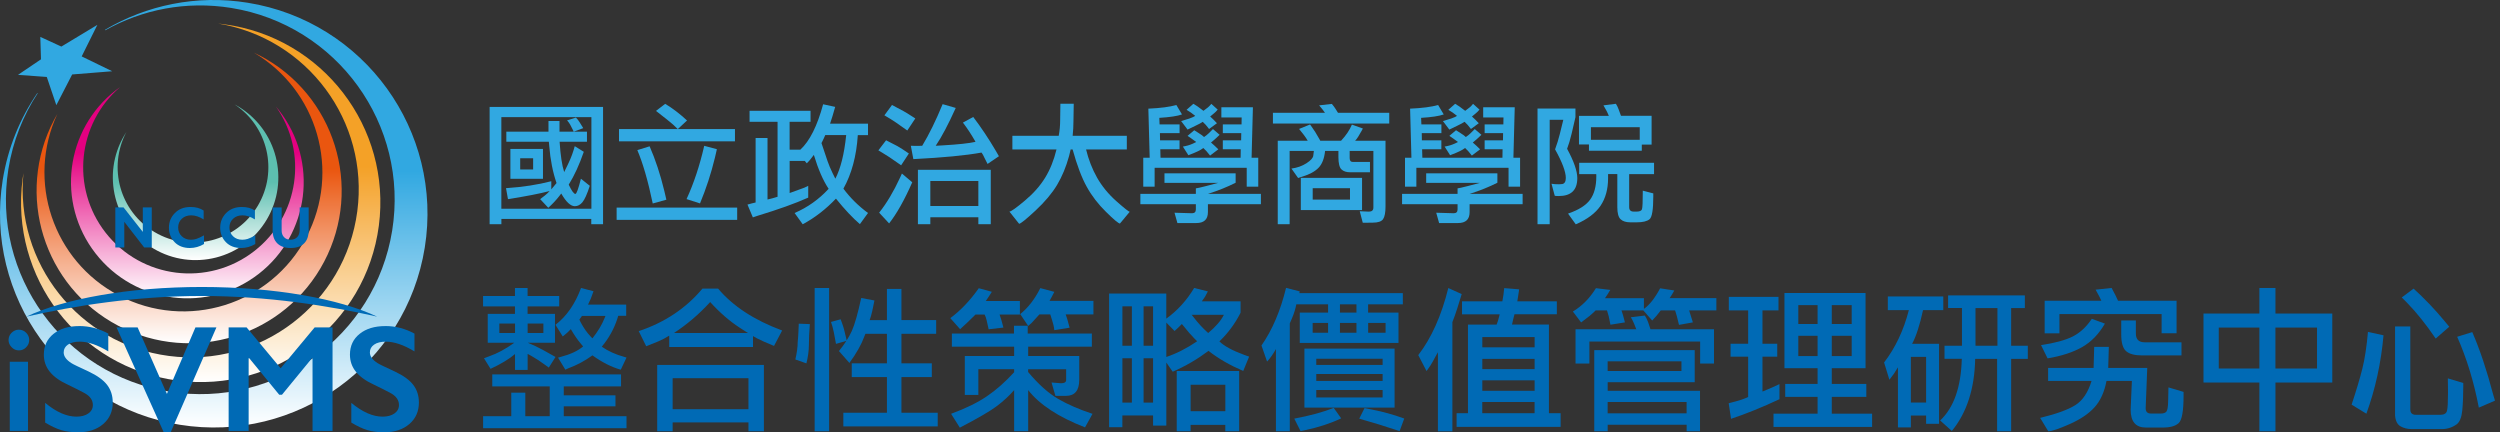 <svg width="347" height="60" viewBox="0 0 347 60" fill="none" xmlns="http://www.w3.org/2000/svg">
<rect x="0" y="0" width="347" height="60" fill="#333333" stroke="none"/>
<g clip-path="url(#clip0_9_955)">
<path d="M67.953 14.841H83.703V31.116H82.069V30.39H69.593V31.116H67.959V14.841H67.953ZM69.587 16.258V28.974H82.086V16.258H69.587ZM77.25 25.416C76.732 23.915 76.391 22.197 76.235 20.273C76.224 20.117 76.202 19.916 76.18 19.671H70.279V18.271H76.129V16.799H77.658V18.271H81.472V19.671H77.674C77.797 21.562 78.009 22.967 78.31 23.887C78.371 23.742 78.427 23.631 78.472 23.542C79.018 22.476 79.398 21.573 79.615 20.837C79.654 20.692 79.704 20.508 79.777 20.29L81.032 21.071C80.413 22.861 79.716 24.384 78.94 25.628C79.342 26.486 79.649 26.916 79.866 26.916C80.022 26.916 80.279 26.213 80.63 24.808L81.863 25.789C81.489 26.949 81.143 27.713 80.837 28.076C80.53 28.438 80.178 28.622 79.794 28.622C79.203 28.622 78.572 28.037 77.903 26.86C77.791 26.994 77.708 27.1 77.646 27.189C77.2 27.769 76.681 28.321 76.102 28.84L74.975 27.641L75.611 27.15C75.901 26.921 76.124 26.709 76.286 26.514C74.975 26.866 73.051 27.239 70.507 27.641L70.234 26.118C72.56 25.962 74.651 25.639 76.52 25.153V26.28L77.245 25.41L77.25 25.416ZM70.842 20.675H75.365V24.813H70.842V20.675ZM73.999 21.963H72.203V23.525H73.999V21.963ZM79.632 18.277C79.582 18.182 79.548 18.098 79.52 18.042C79.253 17.462 79.018 17.055 78.812 16.827L78.701 16.715L79.939 16.319C80.145 16.525 80.318 16.748 80.463 16.988L80.954 17.786L79.626 18.277H79.632Z" fill="#31A8E1"/>
<path d="M102.32 28.812V30.519H85.588V28.812H102.32ZM85.918 19.621V17.914H102.013V19.621H85.918ZM90.602 28.249C89.95 25.125 89.236 22.655 88.461 20.837L90.167 20.307C90.976 22.158 91.656 24.216 92.203 26.481C92.275 26.81 92.37 27.217 92.493 27.719L90.602 28.243V28.249ZM94.071 17.914C93.709 17.529 93.218 17.089 92.599 16.609L91.054 15.393L92.326 14.412C93.319 15.003 94.328 15.773 95.36 16.721L94.071 17.92V17.914ZM99.504 20.708L99.23 21.891C98.701 24.083 98.009 26.196 97.161 28.232L95.293 27.635C96.297 25.455 97.117 22.989 97.747 20.24L99.509 20.714L99.504 20.708Z" fill="#31A8E1"/>
<path d="M111.729 22.342H109.604V26.793C110.078 26.609 110.513 26.453 110.909 26.319C111.467 26.135 111.891 25.962 112.181 25.795V27.429C110.363 28.243 108.031 29.074 105.187 29.939C104.992 30 104.763 30.078 104.495 30.173L103.748 28.394L104.35 28.232L104.88 28.104V19.152H106.531V27.691L107.256 27.512L107.925 27.312V16.905H104.038V15.376H112.504V16.905H109.598V20.775H111.088C112.381 19.587 113.436 17.49 114.25 14.473L115.923 14.835L115.544 16.14L115.215 17.161H120.48V18.756H119.063C118.879 21.651 118.215 24.127 117.066 26.185C117.998 27.446 119.136 28.572 120.48 29.565L119.353 31.11C118.338 30.24 117.228 29.057 116.029 27.568C114.624 29.046 113.09 30.234 111.417 31.127L110.29 29.565C112.108 28.779 113.681 27.657 115.014 26.207C114.25 25.07 113.569 23.503 112.962 21.5L112.527 22.064C112.443 22.186 112.303 22.342 112.108 22.538L111.98 22.666L111.723 22.359L111.729 22.342ZM114.545 18.751L114.328 19.241L114.021 19.86L114.858 22.348C115.025 22.844 115.265 23.408 115.566 24.038L115.945 24.802C116.682 23.385 117.184 21.366 117.451 18.751H114.545Z" fill="#31A8E1"/>
<path d="M125.081 22.945L123.48 21.835C123.285 21.701 122.945 21.489 122.465 21.199C122.331 21.127 122.147 21.015 121.919 20.87L122.989 19.47L124.534 20.268C124.947 20.497 125.482 20.842 126.152 21.305L125.081 22.939V22.945ZM126.62 25.304C125.533 27.775 124.456 29.677 123.408 31.01L122.025 29.52C123.067 28.215 124.032 26.592 124.93 24.651C124.992 24.506 125.075 24.317 125.187 24.088L126.62 25.304ZM125.934 18.115L124.334 16.988C123.921 16.709 123.397 16.38 122.755 16.007L123.809 14.573L125.41 15.427C125.666 15.561 126.09 15.823 126.682 16.208C126.765 16.269 126.888 16.347 127.044 16.442L125.934 18.115ZM132.655 14.986C131.623 17.273 130.697 19.024 129.877 20.234C130.268 20.212 130.586 20.19 130.842 20.179C132.973 20.056 134.495 19.894 135.399 19.688C135.349 19.604 135.315 19.537 135.287 19.487C134.791 18.617 134.244 17.791 133.653 17.016L135.086 16.235C136.213 17.725 137.239 19.27 138.176 20.865C138.299 21.082 138.455 21.355 138.65 21.684L137.072 22.755L136.67 21.958C136.503 21.578 136.352 21.322 136.235 21.177C134.021 21.578 130.864 21.88 126.771 22.086L126.425 20.234L127.278 20.251L128.003 20.234C128.963 18.65 129.905 16.721 130.837 14.456L132.655 14.981V14.986ZM127.401 23.564H137.518V31.121H135.795V30.156H129.13V31.121H127.407V23.564H127.401ZM135.795 25.126H129.13V28.595H135.795V25.126Z" fill="#31A8E1"/>
<path d="M150.747 20.747C151.088 22.153 151.595 23.452 152.27 24.651C152.95 25.851 153.843 26.938 154.947 27.92C156.057 28.901 156.676 29.392 156.81 29.392L155.449 31.026C155.254 31.026 154.612 30.491 153.525 29.42C152.432 28.349 151.539 27.189 150.848 25.94C150.151 24.69 149.492 22.962 148.879 20.747H148.606L148.388 21.656C147.975 23.157 147.423 24.495 146.726 25.661C146.029 26.826 145.025 28.02 143.72 29.236C142.409 30.452 141.656 31.06 141.45 31.06L140.106 29.37C140.323 29.37 141.032 28.868 142.231 27.864C143.43 26.86 144.373 25.795 145.064 24.668C145.756 23.541 146.28 22.236 146.642 20.742H140.519V18.851H146.949C147.083 18.148 147.15 17.418 147.15 16.654C147.15 15.828 147.161 15.081 147.183 14.4H149.035L148.996 16.815C148.996 17.479 148.957 18.16 148.885 18.851H156.403V20.742H150.736L150.747 20.747Z" fill="#31A8E1"/>
<path d="M171.506 24.055V25.365C170.357 25.945 169.074 26.464 167.658 26.91H175.014V28.343H167.658V29.453C167.658 30.457 167.117 30.959 166.04 30.959H163.424L163.023 29.526L165.455 29.598C165.806 29.598 165.984 29.42 165.984 29.069V28.343H158.282V26.91H165.984V26.146C166.191 26.124 166.643 26.018 167.345 25.839L169.091 25.382H161.629V24.055H171.511H171.506ZM173.068 23.291H160.262V25.906H158.684V21.891H159.576L159.392 15.081C161.065 15.008 162.359 14.841 163.279 14.573L164.06 15.884C163.419 16.113 162.37 16.269 160.915 16.358L160.948 17.267H163.726V18.483H160.998L161.015 19.481H163.72V20.714H161.049L161.082 21.896H172.197L172.214 20.714H169.727V19.481H172.27L172.287 18.483H169.727V17.267H172.326L172.342 16.302H169.526V14.886H173.904L173.72 21.896H174.646V25.912H173.045V23.296L173.068 23.291ZM166.927 16.916C166.721 17.061 166.403 17.234 165.962 17.44L164.835 17.987L163.943 16.804L165.07 16.458C165.516 16.302 165.789 16.174 165.89 16.074L165.293 15.622L164.696 15.243L165.639 14.406L166.241 14.785L167.039 15.382L167.658 14.908C167.741 14.858 167.897 14.696 168.132 14.417L169.018 15.215C168.823 15.443 168.65 15.622 168.494 15.739L167.97 16.174L168.405 16.576L168.912 17.105L167.819 17.903L167.368 17.34L166.933 16.905L166.927 16.916ZM167.022 20.547C166.67 20.825 166.04 21.132 165.131 21.472C165.081 21.483 165.02 21.506 164.947 21.545L164.183 20.346C164.339 20.307 164.462 20.284 164.545 20.273C165.008 20.178 165.466 20.006 165.923 19.766L166.035 19.71L165.416 19.258L164.835 18.857L165.761 18.076L166.38 18.472C166.721 18.678 166.966 18.862 167.122 19.018C167.379 18.846 167.591 18.678 167.758 18.511L168.36 17.914L169.286 18.712L168.65 19.308L168.087 19.782L168.595 20.234L169.102 20.725L167.959 21.595L167.451 20.976L167.016 20.541L167.022 20.547Z" fill="#31A8E1"/>
<path d="M192.828 15.661V17.15H176.682V15.661H183.91L183.547 15.17L183.095 14.624L184.858 14.423C185.075 14.679 185.237 14.897 185.349 15.075L185.711 15.655H192.833L192.828 15.661ZM189.163 17.842C189.102 17.953 189.052 18.043 189.018 18.115C188.639 18.818 188.332 19.292 188.093 19.532H192.309V28.667C192.309 29.504 192.197 30.084 191.974 30.413C191.751 30.742 191.272 30.904 190.53 30.904L189.152 30.92L188.734 29.32L190.006 29.375C190.418 29.375 190.625 29.186 190.625 28.812V20.948H187.334V21.93C187.334 22.292 187.474 22.476 187.752 22.476H190.151V23.91H187.373C186.866 23.91 186.47 23.776 186.191 23.508C185.912 23.241 185.772 22.672 185.772 21.802V20.948H183.921C183.815 21.991 183.514 22.766 183.023 23.279C182.532 23.793 181.774 24.211 180.742 24.523C180.597 24.573 180.407 24.635 180.178 24.707L179.253 23.397C180.05 23.291 180.747 23.04 181.344 22.655C181.935 22.27 182.248 21.919 182.281 21.612C182.309 21.305 182.337 21.082 182.365 20.948H179.002V31.121H177.351V19.532H181.511C181.366 19.275 181.177 18.996 180.948 18.695L180.312 17.898L181.835 17.278C181.896 17.362 181.946 17.429 181.98 17.479C182.365 17.998 182.755 18.617 183.146 19.331C183.168 19.381 183.207 19.448 183.252 19.532H186.141C186.832 18.795 187.334 18.048 187.646 17.295L189.175 17.842H189.163ZM189.052 29.158H180.552V24.691H189.052V29.158ZM187.379 26.124H182.203V27.702H187.379V26.124Z" fill="#31A8E1"/>
<path d="M207.836 24.055V25.365C206.687 25.945 205.404 26.464 203.982 26.91H211.339V28.343H203.982V29.453C203.982 30.457 203.441 30.959 202.365 30.959H199.749L199.347 29.526L201.779 29.598C202.131 29.598 202.309 29.42 202.309 29.069V28.343H194.607V26.91H202.309V26.146C202.515 26.124 202.967 26.018 203.67 25.839L205.416 25.382H197.953V24.055H207.836ZM209.398 23.291H196.592V25.906H195.014V21.891H195.906L195.722 15.081C197.395 15.008 198.689 14.841 199.61 14.573L200.39 15.884C199.749 16.113 198.701 16.269 197.25 16.358L197.289 17.267H200.067V18.483H197.34L197.356 19.481H200.061V20.714H197.39L197.423 21.896H208.539L208.556 20.714H206.068V19.481H208.611L208.628 18.483H206.068V17.267H208.667L208.684 16.302H205.867V14.886H210.245L210.061 21.896H210.987V25.912H209.387V23.296L209.398 23.291ZM203.257 16.916C203.051 17.061 202.733 17.234 202.292 17.44L201.166 17.987L200.279 16.804L201.405 16.458C201.852 16.302 202.125 16.174 202.225 16.074L201.629 15.622L201.026 15.243L201.974 14.406L202.571 14.785L203.369 15.382L203.988 14.908C204.071 14.858 204.228 14.696 204.462 14.417L205.354 15.215C205.159 15.443 204.986 15.622 204.83 15.739L204.306 16.174L204.741 16.576L205.254 17.105L204.166 17.903L203.714 17.34L203.279 16.905L203.257 16.916ZM203.346 20.547C202.995 20.825 202.365 21.132 201.456 21.472C201.405 21.483 201.344 21.506 201.277 21.545L200.513 20.346C200.669 20.307 200.792 20.284 200.876 20.273C201.339 20.178 201.796 20.006 202.259 19.766L202.37 19.71L201.751 19.258L201.171 18.857L202.097 18.076L202.716 18.472C203.056 18.678 203.302 18.862 203.458 19.018C203.714 18.846 203.926 18.678 204.094 18.511L204.696 17.914L205.622 18.712L204.986 19.308L204.423 19.782L204.93 20.234L205.438 20.725L204.294 21.595L203.787 20.976L203.352 20.541L203.346 20.547Z" fill="#31A8E1"/>
<path d="M218.678 16.241L218.148 18.528C217.942 19.387 217.73 20.095 217.513 20.652C218.455 22.387 218.929 23.742 218.929 24.724C218.929 26.386 218.07 27.211 216.347 27.211C216.107 27.211 215.923 27.2 215.8 27.178L215.349 25.505C215.616 25.555 215.962 25.577 216.386 25.577C216.458 25.577 216.542 25.572 216.643 25.561C216.737 25.549 216.804 25.544 216.843 25.544C217.172 25.482 217.334 25.198 217.334 24.69C217.334 23.843 216.838 22.521 215.845 20.731C216.102 20.039 216.319 19.336 216.497 18.622L216.988 16.626H215.098V31.121H213.408V15.064H218.673V16.247L218.678 16.241ZM224.473 24.161H223.201V24.741C223.201 26.252 222.85 27.524 222.158 28.555C221.461 29.582 220.318 30.446 218.717 31.138L217.646 29.649C219.124 29.141 220.145 28.494 220.714 27.708C221.283 26.921 221.567 25.851 221.567 24.495V24.261C221.567 24.261 221.562 24.205 221.55 24.172H219.191V22.593H229.582V24.172H226.129V28.751C226.129 29.163 226.341 29.37 226.765 29.37H227.167C227.579 29.37 227.819 29.264 227.903 29.052C227.981 28.84 228.02 27.975 228.02 26.464L229.476 26.843V27.278C229.476 29.096 229.303 30.145 228.957 30.429C228.611 30.714 228.02 30.859 227.183 30.859H226.297C225.689 30.859 225.237 30.714 224.936 30.429C224.635 30.145 224.484 29.587 224.484 28.767V24.172L224.473 24.161ZM227.886 20.926H220.547V20.056H219.163V16.079H223.307C223.257 15.973 223.224 15.884 223.196 15.828C223.112 15.622 223.028 15.449 222.939 15.298L222.56 14.623L224.289 14.406C224.445 14.657 224.573 14.919 224.668 15.187L224.992 16.074H229.242V20.073H227.881V20.926H227.886ZM227.596 17.657H220.82V19.403H227.596V17.657Z" fill="#31A8E1"/>
<path d="M73.235 47.563C74.027 47.892 74.724 48.227 75.332 48.556L77.105 49.548L76.174 51.021C75.973 50.876 75.811 50.759 75.7 50.675C75.064 50.201 74.4 49.766 73.709 49.375C73.592 49.32 73.436 49.23 73.235 49.119V51.344H71.484V49.141C70.675 49.833 69.543 50.519 68.087 51.194L67.178 49.727C67.479 49.61 67.725 49.52 67.914 49.448C69.041 49.057 70.195 48.433 71.394 47.568H67.697V43.569H71.478V42.532H67.05V41.082H71.478V39.978H73.229V41.082H77.618V42.532H73.229V43.569H77.033V47.568H73.229L73.235 47.563ZM67.055 57.764H70.965V54.501H72.911V57.764H76.302V53.636H68.327V51.969H86.202V53.636H78.249V54.869H85.427V56.403H78.249V57.764H86.96V59.431H67.055V57.764ZM71.489 46.224V44.908H69.308V46.224H71.489ZM75.421 46.224V44.908H73.235V46.224H75.421ZM77.083 45.098C78.639 43.904 79.827 42.192 80.647 39.972L82.376 40.424L82.008 41.439L81.617 42.281H86.916V43.837H85.811C85.756 44.01 85.711 44.15 85.683 44.25C85.22 45.661 84.501 46.955 83.525 48.12C84.417 48.74 85.449 49.208 86.615 49.526C86.698 49.554 86.815 49.587 86.96 49.632L86.163 51.316C84.88 50.954 83.569 50.29 82.231 49.325C81.205 50.073 80.078 50.681 78.84 51.138C78.74 51.182 78.617 51.238 78.472 51.311L77.457 49.643C77.602 49.599 77.725 49.565 77.825 49.537C79.163 49.191 80.201 48.706 80.937 48.087C80.809 47.931 80.697 47.797 80.614 47.697C80.167 47.178 79.704 46.509 79.23 45.683L78.734 46.18L78.109 46.698L77.094 45.075L77.083 45.098ZM80.781 43.843L80.413 44.361L80.63 44.797C81.021 45.533 81.472 46.174 81.991 46.721L82.231 46.961C82.995 45.996 83.558 45.059 83.915 44.15C83.943 44.077 83.988 43.977 84.043 43.848H80.781V43.843Z" fill="#006AB5"/>
<path d="M92.889 48.165V46.587C92.443 46.877 91.93 47.144 91.355 47.39L89.693 48.059L88.656 45.962C92.275 44.752 95.22 42.783 97.496 40.061H99.677C101.723 42.498 104.685 44.434 108.561 45.873L107.434 48.014L106.007 47.407C105.298 47.089 104.802 46.838 104.518 46.648V48.159H92.889V48.165ZM91.221 50.653H106.029V59.861H103.887V58.628H93.363V59.861H91.221V50.653ZM103.887 52.493H93.363V56.793H103.887V52.493ZM103.826 46.224C103.38 45.934 103.017 45.705 102.744 45.533C101.288 44.596 99.9 43.391 98.572 41.924C97.033 43.608 95.354 45.042 93.536 46.224H103.826Z" fill="#006AB5"/>
<path d="M112.404 44.986C112.32 46.113 112.276 47.055 112.276 47.819C112.276 48.639 112.158 49.515 111.93 50.435L110.396 49.894C110.614 48.94 110.719 48.148 110.719 47.518C110.775 46.871 110.814 46.352 110.825 45.973C110.842 45.594 110.853 45.243 110.87 44.925L112.404 44.986ZM113.073 59.861V39.972H115.081V59.861H113.073ZM116.035 47.736L115.733 46.113C115.605 45.522 115.477 45.047 115.343 44.685L116.682 44.317C116.754 44.518 116.81 44.679 116.854 44.791C117.072 45.365 117.273 46.102 117.462 46.994C117.479 47.066 117.501 47.167 117.529 47.295L116.04 47.73L116.035 47.736ZM123.107 44.428V40.106H125.12V44.428H129.939V46.33H125.12V50.435H129.336V52.337H125.12V57.284H130.156V59.186H117.055V57.284H123.107V52.337H118.221V50.435H123.107V46.33H120.123C120.067 46.475 120.017 46.598 119.972 46.698C119.554 47.836 118.862 49.063 117.897 50.374L116.447 48.728C117.239 47.747 117.83 46.821 118.232 45.94C118.628 45.064 119.063 43.536 119.537 41.361L121.372 41.707L121.071 43.157C120.954 43.675 120.831 44.099 120.703 44.434H123.101L123.107 44.428Z" fill="#006AB5"/>
<path d="M138.734 43.647L138.974 44.361L139.275 45.466L137.223 45.705L136.96 44.517C136.877 44.144 136.771 43.854 136.659 43.653H135.404L134.322 44.713C134.105 44.93 133.826 45.187 133.48 45.493C133.419 45.538 133.352 45.599 133.263 45.689L131.902 44.155C133.33 43.101 134.646 41.718 135.856 40.005L137.669 40.502L137.195 41.238L136.827 41.779H141.562V43.659H138.728L138.734 43.647ZM142.711 51.645C144.149 53.357 145.544 54.601 146.882 55.376C148.221 56.146 149.805 56.838 151.64 57.44L150.602 59.319C146.927 57.892 144.3 56.168 142.711 54.149V59.855H140.764V54.149C140.1 54.913 139.308 55.644 138.388 56.347C137.468 57.044 135.745 58.048 133.224 59.358L132.013 57.434C134.049 56.687 135.706 55.873 136.994 54.992C138.282 54.116 139.543 53.006 140.764 51.662V51.249H135.795V54.819H133.915V49.414H140.764V48.115H132.119V46.297H140.742V45.215H142.644V46.297H151.55V48.115H142.711V49.414H149.799V52.722C149.799 54.205 149.18 54.947 147.942 54.947H146.492L145.951 53.09L147.267 53.196C147.741 53.196 147.981 53.045 147.981 52.744V51.255H142.705V51.645H142.711ZM147.92 43.647L148.137 44.294L148.461 45.482L146.341 45.828C146.297 45.382 146.191 44.908 146.018 44.4L145.778 43.642H144.267L143.575 44.4C143.358 44.674 143.068 44.958 142.711 45.242L141.606 43.597C142.716 42.705 143.642 41.5 144.395 39.989L146.341 40.508L145.973 41.221L145.672 41.762H151.768V43.642H147.92V43.647Z" fill="#006AB5"/>
<path d="M165.75 39.972L167.652 40.446L167.262 41.182L166.81 41.829H172.192V43.408C171.428 44.919 170.446 46.246 169.253 47.384C169.888 48.02 171.037 48.645 172.711 49.264C172.883 49.32 173.107 49.398 173.38 49.498L172.56 51.489C170.686 50.68 169.08 49.755 167.741 48.7C166.185 49.866 164.529 50.831 162.772 51.595L161.885 50.318V59.074H160.045V57.669H155.784V59.292H153.943V40.747H161.88V44.228C163.436 43.101 164.724 41.684 165.75 39.967V39.972ZM157.105 47.992V42.521H155.789V47.992H157.105ZM157.105 55.884V49.727H155.789V55.884H157.105ZM160.045 47.992V42.521H158.728V47.992H160.045ZM160.045 55.884V49.727H158.728V55.884H160.045ZM161.885 44.774V49.548C163.296 49.074 164.724 48.349 166.163 47.368L165.795 46.999C165.521 46.715 165.276 46.447 165.059 46.202L164.044 44.969L163.503 45.51L163.028 45.94L161.885 44.774ZM163.33 51.495H171.997V59.861H170.073V58.974H165.254V59.861H163.33V51.495ZM170.078 53.397H165.259V57.072H170.078V53.397ZM165.404 43.692C165.549 43.865 165.661 44.01 165.75 44.127C166.297 44.847 166.944 45.549 167.697 46.224C168.745 45.349 169.476 44.501 169.877 43.692H165.404Z" fill="#006AB5"/>
<path d="M179.024 44.88V59.861H177.1V48.45C176.726 49.113 176.358 49.643 175.996 50.05L175.867 50.178L175.092 47.953C176.592 45.806 177.73 43.14 178.505 39.955L180.407 40.452L180.34 40.686H194.713V42.242H189.894V43.385H194.11V47.602H180.407V43.385H184.339V42.242H179.928C179.883 42.398 179.855 42.532 179.844 42.632C179.716 43.224 179.437 43.971 179.024 44.88ZM186.157 58.065C184.674 58.773 182.973 59.325 181.054 59.727L180.513 59.833L179.649 58.104C181.868 57.685 183.692 57.189 185.12 56.615L186.157 58.065ZM193.569 56.575H181.054V48.383H193.569V56.575ZM184.339 46.179V44.819H182.197V46.179H184.339ZM191.907 49.788H182.699V50.653H191.907V49.788ZM182.699 52.878H191.907V51.907H182.699V52.878ZM182.699 55.17H191.907V54.133H182.699V55.17ZM185.984 42.242V43.385H188.277V42.242H185.984ZM185.984 44.819V46.179H188.277V44.819H185.984ZM194.261 59.838L191.517 58.951L188.661 58.109L189.398 56.642C189.816 56.732 190.145 56.793 190.39 56.838C191.891 57.128 193.397 57.54 194.908 58.093L194.261 59.844V59.838ZM192.32 44.819H189.9V46.179H192.32V44.819Z" fill="#006AB5"/>
<path d="M196.854 49.292C198.684 46.916 200.073 43.809 201.026 39.978L202.883 40.82L202.281 42.766C202.036 43.531 201.807 44.177 201.59 44.713V59.866H199.582V48.885L198.846 50.223C198.656 50.569 198.438 50.915 198.176 51.261C198.132 51.316 198.076 51.4 198.003 51.5L196.86 49.297L196.854 49.292ZM214.992 45.053V57.351H216.615V59.253H202.175V57.351H203.753V45.053H207.73C207.875 44.679 207.959 44.417 207.987 44.272L208.16 43.625H202.928V41.829H208.528L208.678 40.92L208.784 39.989L210.859 40.162L210.731 41.004L210.602 41.824H216.09V43.62H210.212L210.039 44.289L209.866 45.047H214.992V45.053ZM213.006 46.782H205.745V48.21H213.006V46.782ZM213.006 49.81H205.745V51.238H213.006V49.81ZM213.006 52.794H205.745V54.244H213.006V52.794ZM205.739 57.351H213.001V55.795H205.739V57.351Z" fill="#006AB5"/>
<path d="M228.176 42.872C228.957 42.326 229.704 41.372 230.424 40.017L232.393 40.318L232.069 40.881L231.746 41.378H238.232V43.084H234.451L234.668 43.776L234.969 44.746L233.045 45.092L232.744 43.882L232.504 43.084H230.513L229.95 43.798L229.325 44.49L228.093 43.084H225.064L225.282 43.776L225.538 44.746L223.53 45.07L223.291 43.904L223.051 43.084H221.472L221.255 43.302C221.026 43.519 220.82 43.698 220.647 43.843L219.459 44.752L218.316 43.24C219.582 42.476 220.653 41.4 221.517 40L223.508 40.24L223.118 40.87L222.772 41.389H228.176V42.878V42.872ZM227.117 45.7L226.793 44.88C226.665 44.579 226.52 44.294 226.358 44.038L228.305 43.798C228.489 44.088 228.645 44.395 228.762 44.73L229.085 45.7H237.903V50.457H235.979V47.407H220.608V50.457H218.684V45.7H227.117ZM235.226 48.6V53.051H223.146V54.239H235.962V59.861H234.105V58.952H223.146V59.861H221.283V48.6H235.226ZM233.385 50.156H223.14V51.495H233.385V50.156ZM234.099 55.795H223.14V57.373H234.099V55.795Z" fill="#006AB5"/>
<path d="M244.629 54.35L245.862 53.831L246.988 53.313V55.41C244.579 56.536 242.342 57.44 240.268 58.132L239.944 55.968C240.1 55.923 240.24 55.889 240.351 55.862C241.389 55.605 242.153 55.349 242.644 55.103V49.504H240.201V47.708H242.644V43.084H239.961V41.205H246.854V43.084H244.629V47.708H246.682V49.504H244.629V54.345V54.35ZM246.163 59.258V57.418H252.281V55.086H247.786V53.291H252.281V51.11H247.68V40.669H258.94V51.11H254.25V53.291H259.046V55.086H254.25V57.418H259.849V59.258H246.168H246.163ZM252.281 44.969V42.353H249.604V44.969H252.281ZM252.281 49.42V46.609H249.604V49.42H252.281ZM257.016 44.969V42.353H254.25V44.969H257.016ZM257.016 49.42V46.609H254.25V49.42H257.016Z" fill="#006AB5"/>
<path d="M269.141 47.713V58.823H267.345V57.68H265.226V59.325H263.436V50.982L262.895 51.846L262.248 52.711L261.511 50.312C263.084 48.266 264.228 45.845 264.947 43.051H262.03V41.149H269.727V43.051H266.916C266.47 45.114 265.962 46.67 265.404 47.719H269.141V47.713ZM267.345 49.532H265.226V55.867H267.345V49.532ZM281.049 41.01V42.761H279.147V47.992H281.461V49.81H279.147V59.861H277.2V49.81H274.155C274.071 53.96 272.989 57.295 270.915 59.816L269.292 58.366C271.194 56.581 272.192 53.726 272.298 49.805H269.9V47.987H272.32V42.755H270.396V41.004H281.054L281.049 41.01ZM277.245 42.761H274.2V47.992H277.245V42.761Z" fill="#006AB5"/>
<path d="M298.037 51.065L297.819 56.665C297.819 57.156 298.065 57.401 298.555 57.401H299.894C300.284 57.401 300.552 57.312 300.697 57.128C300.842 56.949 300.92 56.486 300.937 55.745C300.954 55.003 300.965 54.345 300.982 53.77L303.079 54.395V54.936C303.079 57.038 302.856 58.299 302.409 58.717C301.963 59.136 301.233 59.342 300.229 59.342H297.83C296.431 59.342 295.733 58.511 295.733 56.854L295.906 52.878H292.381C292.091 54.406 291.539 55.622 290.731 56.52C289.916 57.423 288.762 58.204 287.262 58.868C285.761 59.532 284.774 59.861 284.3 59.861L283.173 58.003C285.421 57.457 287.05 56.866 288.059 56.23C289.069 55.594 289.816 54.478 290.307 52.878H284.278V51.065H290.591L290.675 48.148H292.705L292.621 51.065H298.048H298.037ZM292.158 44.925C291.311 46.38 290.257 47.462 289.002 48.176C287.747 48.89 286.146 49.414 284.205 49.743L283.296 47.903C285.215 47.613 286.676 47.217 287.697 46.704C288.712 46.191 289.593 45.371 290.346 44.25L292.158 44.919V44.925ZM285.851 43.603V46.263H283.798V41.746H291.668L291.389 41.16L290.87 40.206L293.095 39.967L293.636 41.004L293.982 41.74H302.108V46.258H300.033V43.597H285.856L285.851 43.603ZM296.458 44.49V46.302C296.458 47.111 296.871 47.513 297.691 47.513H302.789V49.331H297.301C296.291 49.331 295.561 49.136 295.109 48.745C294.657 48.355 294.428 47.585 294.428 46.431V44.484H296.458V44.49Z" fill="#006AB5"/>
<path d="M323.72 43.519V53.095H315.834V59.861H313.603V53.095H305.845V43.519H313.603V39.972H315.834V43.519H323.72ZM313.603 45.466H307.964V51.149H313.603V45.466ZM321.601 45.466H315.828V51.149H321.601V45.466Z" fill="#006AB5"/>
<path d="M330.831 46.548C330.496 50.351 329.704 53.977 328.455 57.418L326.403 56.163C327.055 54.205 327.546 52.549 327.886 51.199C328.226 49.855 328.489 48.143 328.673 46.068L330.837 46.542L330.831 46.548ZM334.551 45.315H332.432V57.635C332.487 58.399 332.738 58.912 333.19 59.169C333.636 59.431 334.172 59.559 334.791 59.559H338.918C339.682 59.559 340.374 59.336 340.993 58.89C341.411 58.572 341.668 57.931 341.762 56.966C341.857 56.001 341.902 54.874 341.902 53.592V53.162L339.76 52.515C339.76 53.224 339.766 53.77 339.782 54.155V54.59C339.782 55.845 339.738 56.654 339.643 57.022C339.548 57.39 339.242 57.574 338.728 57.574H335.31C334.802 57.574 334.551 57.323 334.551 56.815V45.315ZM335.003 40.061C336.503 41.416 337.914 42.895 339.242 44.49C339.431 44.718 339.665 45.008 339.955 45.354L338.076 46.994C336.748 45.047 335.432 43.396 334.122 42.047L333.363 41.288L335.008 40.056L335.003 40.061ZM344.06 56.575C343.385 53.017 342.381 49.738 341.054 46.743L343.151 46.096C344.205 48.516 345.159 51.372 346.023 54.657C346.096 54.913 346.191 55.237 346.302 55.611L344.055 56.581L344.06 56.575Z" fill="#006AB5"/>
<path d="M31.11 3.363C30.837 3.33 30.563 3.296 30.296 3.274C42.649 5.321 51.238 16.81 49.593 29.32C47.914 42.092 36.202 51.082 23.43 49.403C10.92 47.758 2.041 36.486 3.257 24.027C3.212 24.295 3.173 24.568 3.134 24.841C1.339 38.494 10.954 51.021 24.607 52.817C38.26 54.612 50.786 44.997 52.582 31.344C54.378 17.691 44.763 5.165 31.11 3.369V3.363Z" fill="url(#paint0_linear_9_955)"/>
<path d="M36.085 7.73C35.806 7.585 35.522 7.446 35.243 7.312C44.06 12.493 47.34 23.742 42.538 32.895C37.591 42.326 25.929 45.962 16.497 41.01C7.345 36.208 3.653 25.086 7.964 15.812C7.808 16.079 7.652 16.352 7.507 16.631C2.075 26.983 6.062 39.782 16.414 45.215C26.765 50.647 39.565 46.659 44.997 36.308C50.429 25.956 46.442 13.157 36.09 7.724L36.085 7.73Z" fill="url(#paint1_linear_9_955)"/>
<path d="M38.751 15.343C38.6 15.153 38.45 14.969 38.293 14.785C42.783 21.166 41.511 30.011 35.293 34.852C28.879 39.844 19.637 38.689 14.646 32.281C9.805 26.062 10.747 17.172 16.665 12.092C16.47 12.231 16.274 12.37 16.085 12.515C9.046 17.992 7.78 28.137 13.263 35.176C18.739 42.214 28.885 43.48 35.923 38.003C42.962 32.527 44.228 22.382 38.751 15.343Z" fill="url(#paint2_linear_9_955)"/>
<path d="M33.001 14.741C32.855 14.652 32.705 14.573 32.554 14.49C37.184 17.546 38.645 23.726 35.789 28.55C32.844 33.519 26.425 35.159 21.456 32.214C16.631 29.359 14.947 23.229 17.54 18.327C17.451 18.472 17.356 18.611 17.267 18.762C14.032 24.216 15.834 31.261 21.294 34.495C26.748 37.73 33.792 35.929 37.027 30.474C40.262 25.02 38.461 17.976 33.006 14.741H33.001Z" fill="url(#paint3_linear_9_955)"/>
<path d="M13.519 3.441L11.338 7.83L15.572 9.889L10.017 10.335L7.819 14.596L6.492 10.681L2.499 10.39L5.689 8.232L5.594 5.12L8.516 6.464L13.519 3.447M34.373 0.379C27.267 -0.764 20.346 0.725 14.601 4.116V4.211C19.727 1.327 25.823 0.095 32.08 1.099C46.788 3.464 56.799 17.301 54.434 32.008C52.069 46.715 38.232 56.726 23.525 54.361C8.812 52.002 -1.194 38.165 1.166 23.458C1.79 19.576 3.212 16.023 5.243 12.934H5.17C2.777 16.431 1.099 20.502 0.379 24.964C-2.22 41.138 8.79 56.358 24.964 58.957C41.138 61.556 56.358 50.547 58.957 34.373C61.556 18.199 50.552 2.978 34.373 0.379Z" fill="url(#paint4_linear_9_955)"/>
<path d="M2.621 45.761C3.012 45.761 3.346 45.901 3.631 46.185C3.91 46.464 4.055 46.804 4.055 47.195C4.055 47.585 3.915 47.908 3.636 48.199C3.358 48.489 3.023 48.633 2.621 48.633C2.22 48.633 1.902 48.489 1.617 48.199C1.333 47.908 1.188 47.574 1.188 47.195C1.188 46.799 1.333 46.458 1.617 46.179C1.907 45.901 2.236 45.761 2.616 45.761H2.621ZM3.887 50.206V59.816H1.355V50.206H3.887Z" fill="#006AB5"/>
<path d="M10.987 45.254C12.387 45.254 13.737 45.605 15.031 46.302V48.773C13.542 47.875 12.22 47.423 11.071 47.423C10.374 47.423 9.822 47.557 9.431 47.83C9.035 48.104 8.84 48.461 8.84 48.918C8.84 49.459 9.208 49.961 9.939 50.418C10.145 50.558 10.937 50.937 12.315 51.573C13.491 52.13 14.345 52.744 14.869 53.424C15.388 54.105 15.65 54.919 15.65 55.873C15.65 57.105 15.204 58.104 14.317 58.862C13.43 59.621 12.275 60 10.864 60C9.944 60 9.158 59.9 8.494 59.699C7.83 59.498 7.089 59.147 6.269 58.656V55.917C7.803 57.194 9.253 57.83 10.614 57.83C11.294 57.83 11.841 57.68 12.259 57.39C12.677 57.094 12.889 56.704 12.889 56.218C12.889 55.555 12.527 55.014 11.796 54.596C11.194 54.267 10.413 53.87 9.459 53.413C8.327 52.9 7.479 52.298 6.921 51.612C6.364 50.926 6.085 50.128 6.085 49.225C6.085 48.014 6.537 47.055 7.434 46.336C8.332 45.616 9.52 45.259 10.993 45.259L10.987 45.254Z" fill="#006AB5"/>
<path d="M19.102 45.443L23.168 54.674L27.128 45.443H30.039L23.692 60H22.727L16.174 45.443H19.108H19.102Z" fill="#006AB5"/>
<path d="M34.228 45.443L38.952 51.115L43.675 45.443H46.157V59.816H43.38V49.721H43.296L39.141 54.785H38.751L34.596 49.721H34.512V59.816H31.735V45.443H34.233H34.228Z" fill="#006AB5"/>
<path d="M53.486 45.254C54.886 45.254 56.235 45.605 57.529 46.302V48.773C56.04 47.875 54.718 47.423 53.569 47.423C52.872 47.423 52.32 47.557 51.93 47.83C51.534 48.104 51.339 48.461 51.339 48.918C51.339 49.459 51.707 49.961 52.437 50.418C52.644 50.558 53.436 50.937 54.813 51.573C55.995 52.13 56.843 52.744 57.362 53.424C57.881 54.105 58.143 54.919 58.143 55.873C58.143 57.105 57.697 58.104 56.81 58.862C55.923 59.621 54.769 60 53.358 60C52.437 60 51.645 59.9 50.987 59.699C50.324 59.498 49.582 59.147 48.762 58.656V55.917C50.301 57.194 51.746 57.83 53.101 57.83C53.781 57.83 54.328 57.68 54.746 57.39C55.164 57.094 55.377 56.704 55.377 56.218C55.377 55.555 55.014 55.014 54.283 54.596C53.681 54.267 52.9 53.87 51.947 53.413C50.814 52.9 49.967 52.298 49.409 51.612C48.851 50.926 48.572 50.128 48.572 49.225C48.572 48.014 49.024 47.055 49.922 46.336C50.82 45.616 52.008 45.259 53.48 45.259L53.486 45.254Z" fill="#006AB5"/>
<path d="M28.003 41.082C37.195 41.082 45.65 42.437 52.348 43.949C47.072 41.467 38.137 39.833 28.003 39.833C17.869 39.833 8.935 41.467 3.659 43.949C10.351 42.437 18.806 41.082 28.003 41.082Z" fill="#006AB5"/>
<path d="M21.065 28.79V34.345H20.011L17.25 30.786V34.345H16.007V28.79H17.15L19.822 32.186V28.79H21.065Z" fill="#006AB5"/>
<path d="M28.316 32.655V33.87C27.691 34.239 27.033 34.423 26.352 34.423C25.466 34.423 24.757 34.149 24.233 33.608C23.709 33.062 23.447 32.392 23.447 31.595C23.447 30.797 23.726 30.117 24.278 29.565C24.83 29.007 25.555 28.728 26.453 28.728C27.167 28.728 27.769 28.89 28.265 29.219V30.457C27.658 30.078 27.083 29.888 26.542 29.888C26.001 29.888 25.577 30.044 25.237 30.362C24.897 30.68 24.73 31.082 24.73 31.573C24.73 32.063 24.897 32.471 25.232 32.794C25.566 33.118 25.99 33.274 26.509 33.274C26.765 33.274 27.016 33.235 27.25 33.162C27.49 33.09 27.847 32.922 28.316 32.666V32.655Z" fill="#006AB5"/>
<path d="M35.432 32.655V33.87C34.808 34.239 34.15 34.423 33.469 34.423C32.582 34.423 31.874 34.149 31.35 33.608C30.825 33.062 30.563 32.392 30.563 31.595C30.563 30.797 30.842 30.117 31.394 29.565C31.947 29.007 32.672 28.728 33.569 28.728C34.283 28.728 34.886 28.89 35.382 29.219V30.457C34.774 30.078 34.2 29.888 33.659 29.888C33.118 29.888 32.694 30.044 32.354 30.362C32.013 30.68 31.846 31.082 31.846 31.573C31.846 32.063 32.013 32.471 32.348 32.794C32.683 33.118 33.106 33.274 33.631 33.274C33.887 33.274 34.138 33.235 34.373 33.162C34.612 33.09 34.964 32.922 35.438 32.666L35.432 32.655Z" fill="#006AB5"/>
<path d="M41.601 28.79H42.844V31.947C42.844 32.761 42.627 33.374 42.197 33.793C41.768 34.211 41.149 34.423 40.346 34.423C39.543 34.423 38.94 34.211 38.5 33.787C38.059 33.363 37.842 32.755 37.842 31.958V28.795H39.091V31.991C39.091 32.376 39.203 32.688 39.431 32.922C39.66 33.157 39.955 33.274 40.329 33.274C40.703 33.274 41.021 33.157 41.249 32.917C41.478 32.677 41.595 32.337 41.595 31.896V28.795L41.601 28.79Z" fill="#006AB5"/>
</g>
<defs>
<linearGradient id="paint0_linear_9_955" x1="27.864" y1="53.029" x2="27.864" y2="3.274" gradientUnits="userSpaceOnUse">
<stop stop-color="white"/>
<stop offset="0.6" stop-color="#F4A127"/>
</linearGradient>
<linearGradient id="paint1_linear_9_955" x1="26.247" y1="47.652" x2="26.247" y2="7.312" gradientUnits="userSpaceOnUse">
<stop stop-color="white"/>
<stop offset="0.6" stop-color="#EA560F"/>
</linearGradient>
<linearGradient id="paint2_linear_9_955" x1="26.012" y1="41.411" x2="26.012" y2="12.092" gradientUnits="userSpaceOnUse">
<stop stop-color="white"/>
<stop offset="0.69" stop-color="#E40080"/>
</linearGradient>
<linearGradient id="paint3_linear_9_955" x1="27.145" y1="36.102" x2="27.145" y2="14.49" gradientUnits="userSpaceOnUse">
<stop stop-color="white"/>
<stop offset="0.5" stop-color="#5DBFB0"/>
</linearGradient>
<linearGradient id="paint4_linear_9_955" x1="29.671" y1="59.336" x2="29.671" y2="4.20128e-05" gradientUnits="userSpaceOnUse">
<stop stop-color="white"/>
<stop offset="0.6" stop-color="#31A8E1"/>
</linearGradient>
<clipPath id="clip0_9_955">
<rect width="346.308" height="60" fill="white"/>
</clipPath>
</defs>
</svg>
